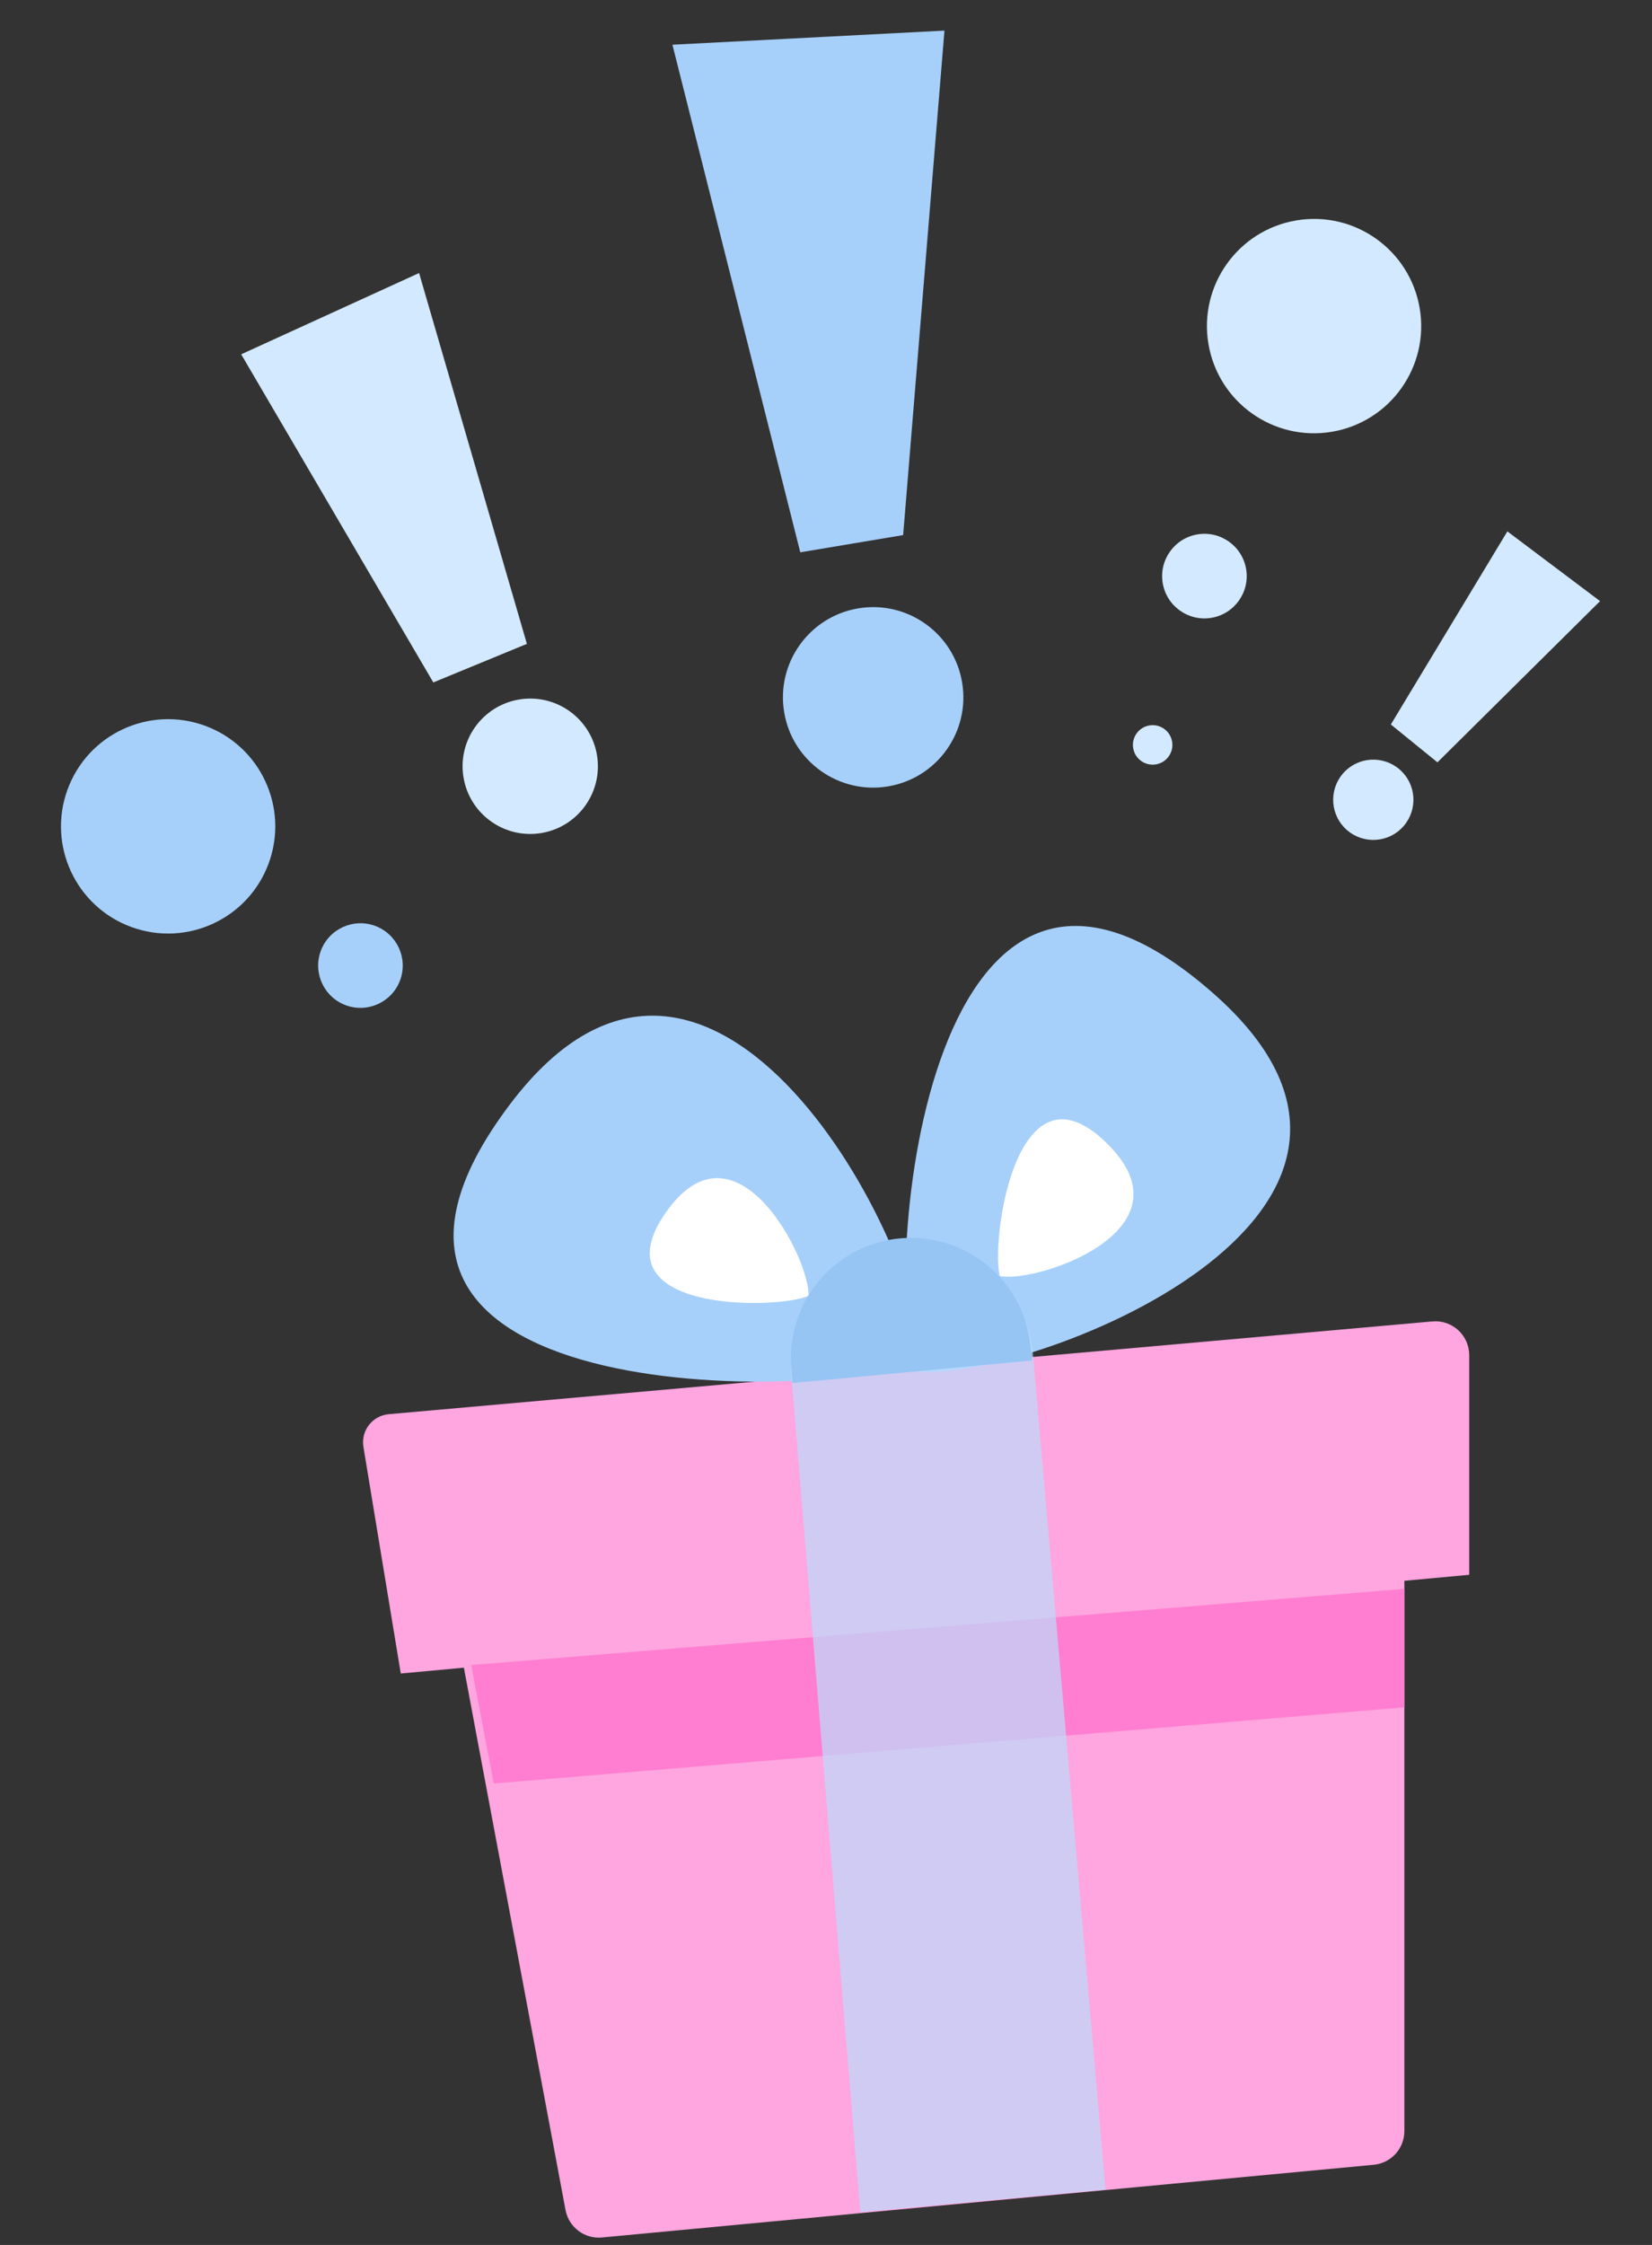 <svg width="293" height="398" viewBox="0 0 293 398" fill="none" xmlns="http://www.w3.org/2000/svg">
<rect x="0" y="0" width="293" height="398" fill="#333333" stroke="none"/>
<path d="M100.301 391.812L82.08 294.625L249.08 280.193V377.816C249.08 380.911 246.725 383.499 243.643 383.789L106.761 396.68C103.674 396.971 100.873 394.86 100.301 391.812Z" fill="#FFA5DF"/>
<path d="M260.58 279.193L71.08 296.693L64.457 256.51C63.983 253.64 66.05 250.974 68.948 250.717L254.049 234.274C257.559 233.962 260.58 236.727 260.58 240.25V279.193Z" fill="#FFA5DF"/>
<path d="M249.08 281.693L83.58 295.193L87.58 316.193L249.08 302.693V281.693Z" fill="#FF7ED1"/>
<path d="M163.37 241.234C164.283 222.429 126.472 148.092 90.453 195.777C49.539 249.943 146.233 248.671 163.37 241.234Z" fill="#A6D0FA"/>
<path d="M143.396 229.743C143.701 223.329 130.848 197.963 118.631 214.221C104.755 232.687 137.58 232.276 143.396 229.743Z" fill="white"/>
<path d="M162.34 243.111C181.023 245.447 260.075 215.7 215.258 176.17C164.35 131.267 156.224 225.46 162.34 243.111Z" fill="#A6D0FA"/>
<path d="M177.329 226.224C183.768 227.542 211.407 218.327 196.859 203.244C180.333 186.111 175.668 219.859 177.329 226.224Z" fill="white"/>
<path d="M140.345 243.648C139.37 231.81 148.177 221.424 160.014 220.45V220.45C171.813 219.479 182.178 228.226 183.203 240.021L196.08 388.194L152.58 392.194L140.345 243.648Z" fill="#BCDCFD" fill-opacity="0.7"/>
<path d="M140.354 242.641C139.314 230.869 148.053 220.499 159.83 219.53V219.53C171.29 218.587 181.431 226.906 182.745 238.329L183.075 241.194L140.58 245.194L140.354 242.641Z" fill="#96C5F4"/>
<path d="M167.51 5.425L119.261 7.929L141.937 97.919L160.183 94.863L167.51 5.425Z" fill="#A6D0FA"/>
<circle cx="154.863" cy="123.637" r="16" transform="rotate(-9.508 154.863 123.637)" fill="#A6D0FA"/>
<path d="M74.329 48.406L42.776 62.816L76.852 120.986L93.451 114.15L74.329 48.406Z" fill="#D3E9FF"/>
<circle cx="94.044" cy="135.851" r="12" transform="rotate(-9.508 94.044 135.851)" fill="#D3E9FF"/>
<path d="M283.791 106.573L267.347 94.209L246.681 128.44L254.944 135.155L283.791 106.573Z" fill="#D3E9FF"/>
<circle cx="243.57" cy="141.791" r="7.117" transform="rotate(51.974 243.57 141.791)" fill="#D3E9FF"/>
<circle cx="29.82" cy="146.504" r="19" transform="rotate(-69.965 29.82 146.504)" fill="#A6D0FA"/>
<circle cx="63.93" cy="171.182" r="7.5" transform="rotate(-69.965 63.93 171.182)" fill="#A6D0FA"/>
<circle cx="233.064" cy="57.815" r="19" transform="rotate(-9.508 233.064 57.815)" fill="#D3E9FF"/>
<circle cx="213.618" cy="102.137" r="7.5" transform="rotate(-9.508 213.618 102.137)" fill="#D3E9FF"/>
<circle cx="204.435" cy="132.064" r="3.5" transform="rotate(-9.508 204.435 132.064)" fill="#D3E9FF"/>
</svg>
